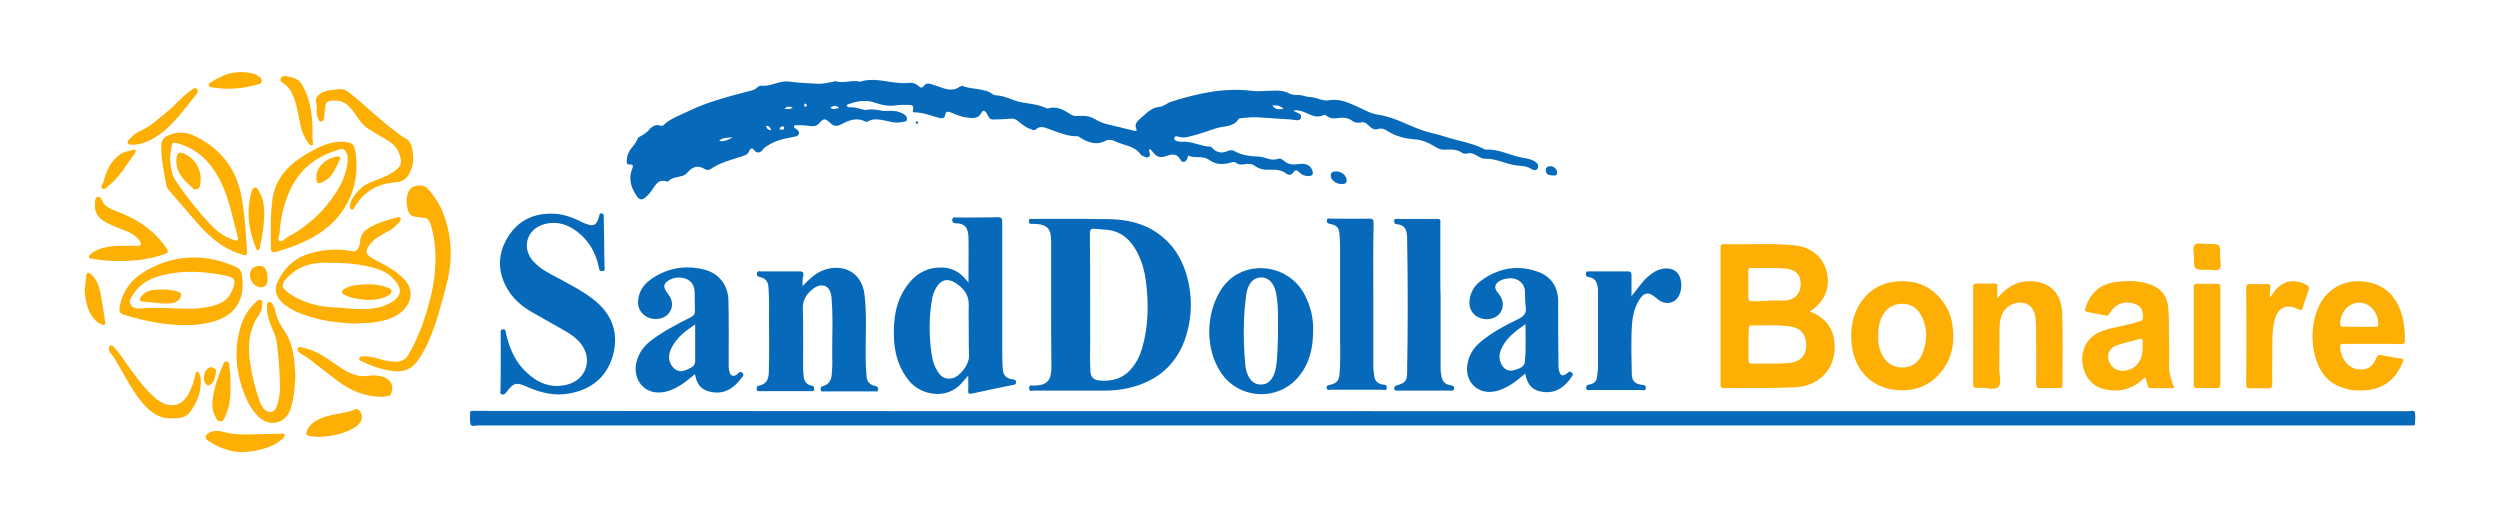 <svg xmlns="http://www.w3.org/2000/svg" xmlns:xlink="http://www.w3.org/1999/xlink" version="1.1" id="Layer_1" x="0px" y="0px" width="910.2px" height="190.9px" viewBox="0 0 910.2 190.9" style="enable-background:new 0 0 910.2 190.9;" xml:space="preserve">
<style type="text/css">
	.st0{fill:#0769B9;}
	.st1{fill:#FEAF03;}
</style>
<g>
	<g>
		<path class="st0" d="M470.8,40.3c1.4,0.8,3.4,1,2.8,2.7c-0.5,1.3-2.3,0.6-3.5,0.5c-4.2-0.2-8.4-0.6-12.6-0.8    c-1.8-0.1-3.7,0.2-5.5,0.3c-0.4,0-0.9,0.1-1.1,0.4c-1.9,3-5.4,2.4-8.1,3.3c-3.3,1.1-6.7,2.3-10.1,3.1c-1.3,0.3-2.4,0.3-3.6,0    c-0.5-0.1-1.2-0.5-1.5,0.3c-0.3,0.8,0.4,1.1,1,1.3c0.6,0.2,1.3,0.3,1.9,0.2c3.5-0.2,6.7,1.7,10.1,1.8c0.4,0,0.8,0.5,1.2,0.9    c1.4,1.2,3,1.6,4.8,0.8c0.9-0.4,1.9-0.6,2.8-0.1c2.8,1.6,5.8,1.9,8.8,2c2.4,0.1,4.6,1.8,7.2,0.8c0.5-0.2,1.5,0.2,1.9,0.6    c1.7,1.7,3.8,1.6,5.9,1.3c2.5-0.3,4,0.6,4.6,2.4c0.5,1.5-0.1,2-1.5,2c-1.3,0-2.5-0.5-3.4-1.5c-0.8-0.8-1.4-0.8-2,0.1    c-0.7,1.1-1.7,1.2-2.6,0.5c-1.8-1.4-3.9-1.5-6-1.4c-2,0.1-3.9-0.2-5.6-1.5c-0.8-0.6-1.8-0.7-2.9-0.6c-1.3,0.2-2.7,0.5-3.9-0.5    c-0.6-0.4-1.2-0.1-1.8,0c-2.8,0.8-5.4,0.8-7.9-1c-2.2-1.6-4.9-0.5-7.2-1.4c-0.7-0.3-0.5,0.5-0.7,0.9c-0.6,1.4-1.8,1.7-2.5,0.5    c-1.4-2.7-3.6-2-5.5-1.3c-2.3,0.8-3.5-0.1-4.7-1.7c-0.2-0.3-0.6-0.6-0.8-0.9c-0.6,0.2-0.5,0.5-0.4,0.8c0.1,0.7,0.6,1.4-0.1,2    c-0.7,0.5-1.5,0-2.2-0.3c-0.2-0.1-0.5-0.2-0.7-0.4c-2.2-3.4-6.3-3.4-9.5-5c-1.1-0.6-2.4-0.7-3.5-0.1c-3.2,1.7-6.1,0.6-9-1.1    c-0.4-0.2-0.6-0.6-1.1-0.6c-3.5,0.1-6.6-1.3-9.8-2.4c-1.8-0.6-3.6-1.8-5.5,0c-0.4,0.4-1.2,0-1.8-0.2c-2-0.7-3.5-2.1-5.1-3.3    c-0.7-0.5-1.4-0.6-2.3-0.5c-2.1,0.2-4.2,0.3-6.3,0.3c-1.4,0-1.7-1.3-2.3-2.3c-0.7-1.1-1.4-1.1-1.9-0.1c-1.2,2.3-3.2,1.9-5.2,1.7    c-2.1-0.2-4.1-1.1-6-1.9c-1.1-0.4-1.8-0.4-2,1c-0.2,1.1-0.9,1.3-1.9,1.1c-3.1-0.8-6-2.1-9.3-2.1c-0.7,0-0.6-0.6-0.5-1    c0.4-1.4-0.4-1.7-1.5-1.7c-1.5,0-2.9-0.1-4.4,0.1c-2.7,0.5-5.3,0-7.9-0.9c-3.1-1.1-6.3-0.7-9.3,0.4c-0.4,0.1-0.9,0.2-1.1,0.7    c0.7,0.8,1.8,0.5,2.7,0.6c1.6,0.2,3.6,1.1,4.7,0.9c2.6-0.6,4.8,0.5,7.3,0.4c1.5-0.1,3.1-0.1,4.5,0.4c0.5,0.2,1.1,0.4,1.6,0.7    c0.7,0.4,1.3,1.1,1.2,2c-0.1,0.9-1.1,0.8-1.7,0.9c-2.5,0.7-4.9-0.3-7.3-0.7c-1.7-0.3-3.4-0.5-5,0.4c-0.4,0.2-0.8,0.4-1.3,0.1    c-3.1-1.6-6-0.3-8.7,1.1c-1.5,0.8-2.6,0.7-3.8-0.4c-2.2-2-2.3-2-4.5,0.3c-0.7,0.7-1.6,0.8-2.5,0.7c-1.8-0.2-3.5-0.4-5.3-0.3    c-0.4,0-0.8-0.1-1,0.3c-0.2,0.4,0.2,0.7,0.5,0.9c0.3,0.2,0.7,0.4,0.9,0.7c0.8,1,0.4,1.9-0.9,2.2c-3.6,0.7-7.3,1.3-10.4,3.5    c-0.5,0.3-1,0.6-1.3,1.1c-1.1,1.4-2.2,1.8-3.5,0.2c-0.7-0.9-1.4-0.2-1.6,0.4c-0.5,1.5-1.7,1.7-2.9,2.1c-3.8,1.2-7.7,2.2-11.1,4.5    c-0.7,0.5-1.4,0.5-2.1,0.1c-2.5-1.5-4.4-1.1-6.3,1.1c-0.6,0.7-1.3,1.2-2.2,1.4c-1.7,0.5-3.6,0.5-4.9,1.9c-0.1,0.1-0.3,0.1-0.4,0.1    c-3.6-1.2-4.6,2-6.1,3.9c-3.1,3.6-4.1,3.5-6.2-0.7c-1.3-2.6-1.5-5.3-0.4-7.9c0.4-1,0.3-1.5-0.7-1.5c-1.4,0.1-1.4-0.7-1.3-1.7    c0.1-1.5,0.6-2.8,1.5-4c0.9-1.2,1.9-2.2,2.4-3.6c0.2-0.6,0.6-0.7,1.1-1c1-0.5,2-1.2,2.8-2c1.2-1.4,2.5-2.6,4.6-1.8    c0.2,0.1,0.7,0,0.9-0.2c2.6-2.5,6-3.6,9.1-5.1c7.4-3.6,15.3-5.5,23.2-7.6c0.6-0.2,1.2-0.4,1.7-0.9c0.5-0.5,1.1-0.9,1.7-0.8    c3.5,0.4,6.6-2,10.2-1.5c3.4,0.5,6.8,0.6,10.3,0.8c1.9,0.1,3.7-0.4,5.5-0.7c0.4-0.1,0.8-0.3,1.1-0.2c2.7,0.8,5.4-0.4,8.1,0    c0.3,0.1,0.7,0.2,0.9,0.1c4.1-1.3,8.1-0.2,12.1,0.3c1.7,0.2,3.5,0.4,5.1,0.2c1.5-0.2,2.8,0.1,3.9,1.1c0.8,0.8,1.4,0.8,2-0.1    c0.7-0.9,1.6-0.9,2.6-0.6c1.6,0.5,3.1,1.1,4.7,1.6c2,0.6,3.9,0.7,5.7-0.6c0.4-0.3,0.8-0.4,1.3-0.2c2.2,0.8,4.5,0.8,6.7,1.3    c1.3,0.3,2.6,0.5,3.7,1.4c0.4,0.3,0.9,0.6,1.4,0.6c3.5,0.1,6.4,2.1,9.7,2.6c3,0.5,6,0.8,8.8,2.1c0.1,0.1,0.3,0.1,0.4,0.1    c3.3-1,5.9,0.5,8.5,2.2c1.2,0.8,2.7,0.5,4.1,0.5c1.8-0.1,3.4,0.4,4.9,1.3c2.5,1.6,5.5,2,8.3,2.7c1.8,0.5,3.7,0.9,5.6,1.4    c0.6,0.2,1.3,0.2,0.9-0.7c-0.7-1.6,0.2-2.6,1.2-3.5c2.2-1.8,4-4.2,7.3-4.5c1.5-0.1,2.8-1.5,4.3-1.9c9.6-3,19.2-5.2,29.4-3.9    c2.6,0.3,5.3-0.1,8-0.1c1.9-0.1,3.7,0.1,5.4,1c1.2,0.6,2.5,0.6,3.7,0.6c1.3,0,2.6,0.7,3.6,0.7c2.6,0,4.9,1.7,7.4,1.2    c3.4-0.6,6.3,0.6,9.2,1.9c2.9,1.2,5.6,3,8.7,3.4c6.1,0.9,11.3,4.2,17,6c2.3,0.7,4.7,1.1,7,1.9c4.7,1.6,9.8,2.2,14.3,4.5    c0.2,0.1,0.5,0.3,0.7,0.3c4.9-0.4,9.1,2.3,13.8,3c1.4,0.2,2.7,0.5,4,1.2c1,0.6,1.6,1.5,1.2,2.5c-0.6,1.2-1.7,0.7-2.6,0.2    c-1.9-1.2-4.1-0.9-6.1-1.3c-3.6-0.7-7-2.5-10.8-2.3c-0.9,0-1.9-0.7-2.8-1.2c-1.1-0.6-2.1-1.1-3.5-0.7c-0.5,0.1-1.3,0.1-1.7-0.2    c-2.1-1.6-4.5-1.2-6.8-1.2c-1.1,0-2-0.4-3-1c-2.4-1.5-4.7-2.6-7.8-2.8c-3.2-0.2-6.6-1.1-9.5-2.9c-1.1-0.7-2.2-1.3-3.7-0.8    c-1.4,0.5-2.6-0.6-3.5-1.5c-0.8-0.8-1.6-1.2-2.7-0.9c-1,0.2-2.1,0.1-2.8-0.4c-1.7-1.4-3.5-1.5-5.5-1.2c-1.4,0.2-3,0.2-4.2-0.9    c-0.4-0.4-0.7-0.3-1.2-0.1c-1.9,0.8-3.6,0.3-5.3-0.5C474.7,40.8,473.2,39.8,470.8,40.3z M261.8,51.3c3,0.6,5-1.8,6.6-1.9    C267.1,50.7,263.9,49.3,261.8,51.3z M463.2,38.4c1.1,1.5,2.4,1.6,4.1,1.2C466.1,38.4,464.8,38.3,463.2,38.4z M305.5,39.3    c-1.2-1.3-2.1-0.6-3.2-0.2C303.3,40.2,304.3,39.5,305.5,39.3z M288.6,39.1c-1-0.3-1.9-0.6-3,0.5C286.8,39.6,287.7,40,288.6,39.1z     M280.8,47.4c-0.4-1-0.8-1.6-1.9-1.6C279.1,46.9,279.7,47.3,280.8,47.4z M284.9,46c-0.4,0.2-1,0.2-1,0.8c0,0.6,0.5,0.4,0.8,0.4    c0.4,0,0.8,0,0.8-0.6C285.6,46.3,285.4,46,284.9,46z M293,37.7c0,0-0.1,0.2-0.2,0.5c-0.1,0.3,0.1,0.5,0.4,0.6    c0.3,0.1,0.5-0.1,0.5-0.4C293.7,38.1,293.7,37.8,293,37.7z"/>
		<path class="st0" d="M525.4,149.7c117.2,0,234.4,0,351.6,0c0.8,0,2-0.5,2.2,0.4c0.3,1.5,0.1,3,0,4.6c0,0.1-0.6,0.2-0.9,0.2    c-0.6,0-1.1,0-1.7,0c-234.2,0-468.5,0-702.7,0c-0.9,0-2.3,0.6-2.6-0.5c-0.4-1.4-0.1-2.9-0.1-4.4c0-0.4,0.4-0.4,0.8-0.4    c0.6,0,1.1,0,1.7,0C290.9,149.7,408.2,149.7,525.4,149.7z"/>
		<path class="st0" d="M382.7,111c0-7.7,0-15.3,0-23c0-5-1.5-6.4-6.5-6.5c-0.7,0-1.6,0.3-1.6-1c0-1.2,0.9-0.8,1.5-0.8    c9.3,0,18.6-0.1,28,0.1c5,0.1,9.9,1,14.4,3.3c7,3.7,11.3,9.5,13.5,17c2.1,7.2,2.1,14.5,0,21.7c-3.2,10.7-10.4,17-21.2,19.5    c-2.7,0.6-5.4,0.9-8.2,0.9c-8.7,0-17.5,0-26.2,0c-0.6,0-1.7,0.6-1.7-0.8c-0.1-1.5,1-1,1.7-1c4.7-0.1,6.3-1.7,6.4-6.4    C382.7,126.3,382.7,118.6,382.7,111z M396.9,109.3c0,3.8,0,7.7,0,11.5c0.1,4.8-0.2,9.7,0.1,14.5c0.1,1.9,1.2,3,3,3.2    c4.7,0.5,8.9-0.6,12-4.4c1.9-2.2,3.1-4.8,3.9-7.6c2.2-7.7,2.3-15.5,1.4-23.3c-0.5-4.5-1.7-8.9-4.1-12.8c-2.3-3.7-5.4-6.2-9.9-6.7    c-1.5-0.2-3.1-0.2-4.6-0.4c-1.6-0.2-1.9,0.4-1.9,1.9C396.9,93.2,396.9,101.3,396.9,109.3z"/>
		<path class="st1" d="M658.9,113.4c4.9,1.9,7.9,5,8.8,9.9c1.7,9.6-4.4,17.3-14.3,17.7c-8.5,0.4-17.1,0.2-25.7,0.3    c-1.1,0-1.3-0.4-1.3-1.3c0-16.6,0-33.2,0-49.7c0-0.9,0.1-1.4,1.2-1.4c8.5,0.2,17.1-0.4,25.6,0.4c5.9,0.5,10.3,4,11.8,9.3    c1.5,5.6-0.4,10.8-5.4,14.4C659.5,113,659.4,113.1,658.9,113.4z M636.6,125.4c0,1.8,0,3.7,0,5.5c0,1,0.2,1.5,1.4,1.5    c4.6-0.1,9.2,0.2,13.8-0.3c3.5-0.4,5.6-2.5,5.8-5.9c0.2-3.9-1.6-6.5-5.1-7.2c-4.9-0.9-9.9-0.4-14.9-0.5c-1,0-0.9,0.7-0.9,1.3    C636.6,121.7,636.6,123.5,636.6,125.4z M643.8,109.6c0-0.1,0-0.1,0-0.2c2,0,4.1,0.1,6.1,0c3.5-0.2,5.6-2.4,5.7-5.7    c0.1-3.5-1.7-5.5-5.3-5.9c-4.2-0.4-8.5-0.2-12.8-0.2c-1,0-1,0.5-1,1.2c0,3.1,0.1,6.2,0,9.4c0,1.2,0.5,1.5,1.6,1.5    C640,109.6,641.9,109.6,643.8,109.6z"/>
		<path class="st0" d="M352.6,102.9c0-5.9,0.1-11.3,0-16.6c-0.1-3.5-1.5-5-4.5-5c-0.8,0-1.5-0.2-1.4-1.3c0.1-1.2,1-0.8,1.6-0.8    c5,0,10,0,14.9-0.1c1.5,0,1.7,0.4,1.7,1.8c0,16.1,0,32.1,0,48.2c0,1.8,0.1,3.7,0.2,5.5c0.2,2,1.3,3.2,3.4,3.5    c0.7,0.1,1.4,0,1.4,1.1c0,1-0.8,0.9-1.4,1c-4.9,1-9.7,2-14.6,3.1c-1.1,0.2-1.5,0-1.4-1.2c0.1-1.6,0-3.3,0-5.3    c-0.9,1-1.6,1.7-2.2,2.5c-5.5,6.5-15,4.6-19.3-0.6c-3.6-4.4-5.2-9.5-5.5-15c-0.4-7.5,0.6-14.7,5.5-20.7c3-3.7,6.9-5.7,11.8-5.6    c3.1,0,5.7,1.2,7.9,3.3C351.4,101.4,351.8,102,352.6,102.9z M352.7,120.3c0-3.1-0.1-6.1,0-9.2c0.1-3.9-2-6.3-5-8.2    c-2.9-1.8-5.4-0.9-7,2.1c-0.7,1.3-1.2,2.7-1.4,4.1c-1.1,6.6-1.1,13.3-0.1,20c0.4,2.6,1.2,4.9,2.8,7c1.2,1.6,2.9,2,4.8,1.6    c2.8-0.7,6-5,6-7.9C352.7,126.7,352.7,123.5,352.7,120.3z"/>
		<path class="st0" d="M182.3,131.8c0-3.4,0-6.9,0-10.3c0-0.6-0.3-1.5,0.8-1.6c1.1-0.1,1,0.8,1.1,1.4c1.1,4.8,2.9,9.4,6.3,13.1    c4.3,4.5,9.3,7.2,15.7,5.7c7.2-1.6,9.8-9.3,5.2-15.1c-1.6-2-3.7-3.4-5.8-4.6c-4-2.3-8-4.5-12-6.8c-3.3-1.9-6.2-4.3-8.3-7.5    c-4.2-6.5-4.4-13.3-0.4-19.8c4.1-6.6,10.4-9.1,18-8.4c2.8,0.3,5.3,1.2,7.8,2.4c1,0.5,1.9,1,3,1.3c2.4,0.9,3.4,0.3,4.2-2.1    c0.1-0.2,0.1-0.5,0.2-0.7c0.1-0.6,0.2-1.2,1-1.1c0.8,0.1,0.7,0.8,0.7,1.3c0.1,4.4,0.2,8.8,0.2,13.2c0,1.6,0.1,3.2,0.1,4.8    c0,0.6,0.5,1.6-0.8,1.7c-1.2,0.1-1.1-0.7-1.3-1.5c-1.1-5.2-3.6-9.6-7.9-12.9c-3.6-2.7-7.5-3.9-11.9-2.7c-6.6,1.8-8.5,8.9-3.8,13.8    c2.5,2.6,5.6,4.2,8.7,5.8c4.8,2.6,9.6,5,13.8,8.5c6.3,5.3,8.4,12.1,6.2,19.9c-2.3,7.9-8,12.3-16.1,13.7c-5.2,0.9-10-0.3-14.7-2.3    c-4.5-2-5.2-1.8-8.2,2.1c-0.4,0.5-0.8,0.6-1.3,0.5c-0.8-0.1-0.6-0.7-0.6-1.2C182.3,139,182.3,135.4,182.3,131.8z"/>
		<path class="st0" d="M292.2,104.2c2-2.1,3.7-3.8,5.8-5c6.9-3.8,15.8-1.4,16.8,8.4c0.9,8.1,0.2,16.2,0.4,24.3c0,1.7,0.2,3.3,0.3,5    c0.1,2,1.1,3.2,3.1,3.6c0.7,0.1,1.1,0.4,1.1,1.2c0,1.1-0.8,0.8-1.4,0.8c-6.1,0-12.1,0-18.2,0c-0.5,0-1.2,0.3-1.3-0.7    c-0.1-0.7,0.2-1.1,1-1.3c1.9-0.5,2.7-1.9,3-3.8c0.2-2.2,0.3-4.3,0.2-6.5c-0.1-7.4,0.4-14.8-0.3-22.2c-0.4-4-3.5-5.3-6.6-2.9    c-2.3,1.8-3.9,3.9-3.8,7.2c0.2,7.2,0.1,14.4,0.1,21.6c0,1,0.1,2,0.2,3c0.1,1.8,1,3.2,2.9,3.5c0.9,0.2,1,0.7,0.9,1.4    c-0.1,0.8-0.7,0.6-1.2,0.6c-6.2,0-12.4,0-18.6,0c-0.5,0-1.1,0.1-1.1-0.7c0-0.6-0.1-1.1,0.8-1.3c2.6-0.4,3.5-2.2,3.6-4.6    c0.3-8.4,0-16.8,0.1-25.2c0-2-0.1-3.9-0.2-5.9c-0.1-2-1-3.4-3-3.8c-0.7-0.2-1.3-0.3-1.2-1.3c0.1-1.2,1-0.8,1.6-0.8    c4.6,0,9.2,0,13.8,0c1.1,0,1.6,0.2,1.5,1.5C292.1,101.4,292.2,102.6,292.2,104.2z"/>
		<path class="st0" d="M253,136.2c-2.6,2.2-5,4.2-8,5.5c-1.8,0.8-3.6,1.3-5.6,1.2c-5.5-0.2-9-5.2-7.7-11c0.8-3.3,2.7-5.9,5.3-7.9    c4.5-3.4,9.5-6,14.5-8.5c1.1-0.6,1.6-1.2,1.5-2.5c-0.1-2.2,0-4.5-0.1-6.7c-0.1-2.4-1.2-4.2-3.5-4.9c-2.5-0.8-4.8-0.3-6.8,1.3    c-0.9,0.8-0.9,1.8-0.4,2.8c0.3,0.6,0.7,1,1.1,1.6c1.7,2.3,1.8,4.7,0.4,6.7c-1.4,2-4.2,2.8-6.9,2.1c-2.5-0.7-4.4-2.9-4.5-5.4    c-0.1-3.9,1.8-6.8,4.8-8.9c5.9-4.1,12.6-5.2,19.5-3.4c5.2,1.4,8.5,5.7,8.6,11.1c0.2,7.7,0.1,15.4,0.1,23.2c0,0.8,0,1.7,0.2,2.5    c0.4,2,1.6,2.4,3.1,1.1c0.5-0.5,0.9-1.1,1.7-0.3c0.7,0.7,0.2,1.2-0.2,1.6c-2.6,3.6-5.8,6.1-10.6,5.4c-3.4-0.5-5.3-2-6.2-5.3    C253.3,137.2,253.2,136.8,253,136.2z M253.1,118.1c-3.6,2.4-6.7,4.8-8.6,8.5c-1.2,2.4-1.4,4.9,0.5,7.1c1.2,1.4,2.8,1.8,4.5,1.1    c1.5-0.7,3.5-1.1,3.6-3.2C253.1,127.2,253.1,122.8,253.1,118.1z"/>
		<path class="st0" d="M555.3,136c-2,1.6-3.6,3.1-5.5,4.2c-1.8,1.1-3.6,1.9-5.6,2.3c-6,1.2-10.8-3.3-10-9.4c0.4-3.5,2.1-6.3,4.7-8.5    c4.2-3.6,9.1-6.1,14-8.5c2-1,2.9-2.1,2.6-4.3c-0.3-1.9-0.2-3.9-0.3-5.9c-0.2-2.2-1.6-3.8-3.7-4.4c-2.3-0.6-5.7,0.3-6.7,1.8    c-0.8,1.2-0.3,2.2,0.4,3.1c0.9,1.2,1.8,2.3,1.9,3.9c0.3,3.2-1.9,5.6-5.2,5.9c-3.7,0.3-6.8-2.2-6.9-5.6c-0.1-3.5,1.5-6.4,4.2-8.4    c6.3-4.6,13.3-5.9,20.6-3.3c4.9,1.7,7.6,5.6,7.5,11.1c0,7.4,0,14.8,0.1,22.2c0,0.7,0,1.4,0.1,2.1c0.4,2.6,1.4,3.1,3.4,1.3    c0.5-0.4,0.8-0.4,1.3,0c0.4,0.4,0.6,0.7,0.2,1.3c-2.6,4-6.3,7-12.1,5.5C557.2,141.6,555.9,139.2,555.3,136z M555.4,118    c-3.9,2.7-7.3,5.3-9,9.5c-0.8,2.1-0.6,4.1,0.8,6c1.2,1.5,2.8,1.7,4.3,1.2c1.6-0.5,3.6-1.1,3.7-3.1    C555.6,127.2,555.4,122.8,555.4,118z"/>
		<path class="st0" d="M478.1,120c0,6.7-1.3,12.3-5.2,17c-7.4,9.2-21.7,8.5-28.3-1.2c-5.8-8.6-5.7-21.2-0.2-30.1    c7.3-11.7,24.3-10.2,30.5,1.4C477.2,111.4,478.2,116,478.1,120z M465.3,122.4c-0.1-5.5,0.3-10.6-0.7-15.6    c-0.7-3.7-2.7-5.8-5.4-5.8c-2.8,0-4.8,2.1-5.4,5.9c-1.2,8.2-1.2,16.5-0.5,24.8c0.1,1.7,0.3,3.3,1,4.8c0.9,2,2.3,3.5,4.8,3.5    c2.4,0,3.8-1.5,4.7-3.6c0.4-0.9,0.6-1.9,0.8-2.9C465.2,129.7,465.1,125.8,465.3,122.4z"/>
		<path class="st1" d="M791.6,141.3c-2.9,0-5.6,0-8.4,0c-0.8,0-1.2-0.2-1.3-1c-0.2-0.9-0.5-1.8-0.8-2.7c-0.8,0-1.1,0.6-1.5,1    c-4.1,3.4-8.8,4.3-13.8,3c-4.4-1.1-7.3-5-7.7-10.1c-0.3-4.5,2.1-8.7,6.1-10.5c3.6-1.6,7.5-2,11.2-3c0.8-0.2,1.6-0.3,2.4-0.7    c0.9-0.4,2.4-0.1,2.4-1.8c0.1-2.3-0.7-3.9-2.3-4.6c-4-1.7-7.8-0.5-9.9,3.3c-0.3,0.6-0.7,0.8-1.3,0.7c-2.2-0.4-4.4-0.9-6.6-1.3    c-1.1-0.2-1.1-0.6-0.8-1.6c1.6-4.8,4.6-8.1,9.8-9.1c4.5-0.8,8.9-0.9,13.3,0.5c4.1,1.3,6.5,4,7,8.4c0.4,4.2,0.2,8.4,0.3,12.6    c0.1,2.9,0,5.7,0,8.6C789.6,135.9,790.6,138.5,791.6,141.3z M780.1,126.5c0-0.8,0-1.5,0-2.3c0-0.8-0.2-1-1-0.8    c-2.7,0.8-5.4,1.3-8.1,2.2c-2.7,0.9-3.9,2.9-3.4,5.2c0.6,2.7,2.9,4.4,5.6,4.2C777.6,134.6,780.1,131.5,780.1,126.5z"/>
		<path class="st1" d="M692.4,142.1c-10.9-0.1-18.1-7.5-18.4-19c-0.1-3.4,0.4-6.7,1.8-9.9c3.5-8,10.7-11.8,20-10.6    c7.4,1,13.8,7.6,15,15.4c0.8,5.2,0.4,10.2-2.3,14.8C704.9,138.9,699.5,142.1,692.4,142.1z M683.8,122.2c-0.1,2.2,0.2,4.5,1.3,6.7    c1.5,3.1,3.9,4.9,7.4,4.9c3.5,0,6.1-1.8,7.4-5.1c1.8-4.3,1.9-8.7,0-13c-1.4-3.2-3.9-5.1-7.4-5.1c-3.5,0-6,1.9-7.5,5    C684.1,117.7,683.8,119.8,683.8,122.2z"/>
		<path class="st1" d="M863.7,125.2c-3.4,0-6.9,0-10.3,0c-1.2,0-1.5,0.3-1.4,1.5c0.4,3.9,2.8,7.1,6.1,7.7c3.3,0.6,5.7-0.6,7-3.9    c0.4-1.1,0.9-1.4,2-1.2c2.2,0.5,4.5,0.9,6.8,1.2c1.1,0.1,1.2,0.5,0.8,1.5c-2.3,5.7-6.3,9.2-12.5,10c-2.7,0.3-5.5,0.3-8.2-0.5    c-5.8-1.5-9.2-5.4-10.9-11c-1.6-5.5-1.6-11.1,0.2-16.6c2.3-7.3,8.4-11.7,15.6-11.5c8,0.2,13.4,4.5,15.6,12.3c0.8,3,1.1,6,1.1,9.1    c0,1.2-0.3,1.5-1.5,1.5C870.6,125.1,867.2,125.2,863.7,125.2z M859,119c1.9,0,3.8,0,5.7,0c1,0,1.3-0.3,1.2-1.3    c-0.2-4.1-3.1-7.4-6.7-7.5c-3.8-0.1-6.7,2.9-7.2,7c-0.1,1.2,0.1,1.9,1.5,1.8C855.4,118.9,857.2,119,859,119z"/>
		<path class="st1" d="M727.2,108.6c2.8-3.4,5.9-5.6,9.9-6.1c8-0.9,13.4,3.4,13.7,11.4c0.3,8.7,0.1,17.5,0.1,26.2    c0,0.9-0.3,1.2-1.2,1.2c-2.2,0-4.5-0.1-6.7,0c-1.3,0.1-1.7-0.3-1.7-1.7c0.1-6.6,0-13.3,0-19.9c0-1.3-0.1-2.6-0.2-3.8    c-0.4-3.3-1.9-5.1-4.3-5.6c-2.9-0.6-6.2,0.9-7.6,3.6c-0.9,1.7-1.2,3.6-1.2,5.5c-0.1,5,0,9.9-0.1,14.9c0,2.2,0.9,5.2-0.3,6.5    c-1.4,1.4-4.4,0.3-6.6,0.4c-0.4,0-0.9,0-1.3,0c-1,0.1-1.3-0.3-1.3-1.3c0-11.8,0-23.6,0-35.4c0-1,0.4-1.3,1.3-1.3    c2.1,0.1,4.2,0.1,6.3,0c1.1,0,1.3,0.4,1.2,1.3C727.1,105.8,727.2,106.9,727.2,108.6z"/>
		<path class="st0" d="M524.5,108.2c0,8.8,0,17.6,0,26.4c0,0.6,0.1,1.1,0.2,1.7c0.2,2.3,1.2,3.7,3.6,4c0.7,0.1,1.2,0.3,1.1,1.2    c-0.1,0.9-0.8,0.7-1.3,0.7c-6.4,0-12.9,0-19.3,0c-0.5,0-1.2,0.2-1.2-0.8c0-0.8,0.4-0.9,1-1.1c3-0.9,3.7-1.6,3.7-4.7    c0.3-16.4,0.3-32.7,0-49.1c-0.1-3-0.8-4.6-3.9-4.9c-0.8-0.1-0.8-0.6-0.8-1.2c0-0.8,0.5-0.7,1-0.7c4.9,0,9.8,0,14.7,0    c1.4,0,1.1,0.8,1.1,1.6c0,6.6,0,13.3,0,19.9C524.4,103.4,524.4,105.8,524.5,108.2C524.4,108.2,524.5,108.2,524.5,108.2z"/>
		<path class="st0" d="M500,108.1c0,8.5,0,17,0,25.4c0,1.1,0.2,2.2,0.3,3.2c0.2,1.9,1.2,3,3.1,3.3c0.7,0.1,1.6,0,1.5,1.2    c-0.1,1.2-1,0.7-1.6,0.7c-6.3,0-12.5,0-18.8,0c-0.5,0-1.3,0.4-1.5-0.6c-0.1-1,0.6-1.1,1.3-1.2c2.4-0.6,3.2-1.5,3.4-4    c0.4-4.3,0.2-8.7,0.2-13c0-11.2,0-22.3,0-33.5c0-1.3-0.1-2.7-0.2-4c-0.2-2.8-0.9-3.6-3.6-4.1c-0.8-0.2-1.1-0.4-1-1.2    c0-1,0.7-0.7,1.2-0.7c4.7,0,9.5,0.1,14.2,0c1.5,0,1.6,0.6,1.6,1.8C499.9,90.3,500,99.2,500,108.1z"/>
		<path class="st0" d="M594,107.8c2.1-2.4,3.6-5,5.9-7c2.4-2.1,5-3.6,8.3-2.9c1.8,0.4,2.9,1.6,3.5,3.2c0.6,1.9,0.6,3.9-0.1,5.8    c-1.1,3.1-4.2,4.3-7.1,2.7c-0.6-0.3-1-0.7-1.5-1.1c-2.7-2.4-4.5-2.2-6.4,1c-2.2,3.7-2.5,8-2.6,12.2c-0.1,4.8,0,9.6,0.1,14.3    c0,2.6,1,3.7,3.6,4.1c0.7,0.1,1.6,0,1.5,1.2c-0.1,1.2-1.1,0.7-1.6,0.7c-6.2,0-12.4,0-18.6,0c-0.5,0-1.4,0.4-1.5-0.7    c-0.1-1,0.5-1.2,1.2-1.3c1.7-0.3,2.7-1.3,2.8-3.1c0.1-1,0.3-2,0.3-3c0-9.3,0-18.5,0-27.8c0-0.5,0-1-0.1-1.5    c-0.3-1.9-1-3.4-3.2-3.7c-0.7-0.1-1.2-0.3-1.1-1.2c0-1,0.7-0.9,1.4-0.9c4.6,0,9.2,0,13.8,0c1.1,0,1.4,0.4,1.4,1.5    C594,102.8,594,105.3,594,107.8z"/>
		<path class="st1" d="M129.1,117.8c-7.6-0.3-14.6-1.4-21.2-4.3c-2.1-1-4.1-2.2-5.7-3.9c-2-2.2-2.3-4.7-1-7.3    c2.6-5.3,6.8-8.9,12.6-10.3c4.7-1.2,9.5-1.6,14.4-0.5c1,0.2,1.7-0.2,2.1-1c0.4-0.7,0.8-1.6,0.8-2.3c0-3,1.8-4.5,4.1-5.7    c2.9-1.6,6.1-2.5,9.2-3.3c0.5-0.1,1-0.4,1.4,0.2c0.3,0.5,0,1-0.4,1.4c-1.1,1.2-2.1,2.4-3.6,3.1c-1.5,0.7-2.9,1.7-4.3,2.5    c-1,0.6-1.8,1.4-2.6,2.3c-2.2,2.6-1.9,4,1.1,5.6c4,2.1,8,4,11.2,7.4c4.1,4.5,2.1,9.3-1.3,12.1c-3.2,2.5-7,3.2-10.8,3.7    C132.9,117.6,130.7,117.7,129.1,117.8z M120.1,95.7c-4.8-0.3-10.1,0.4-14.6,4.5c-3.5,3.2-3.5,4.5,0.5,7.1c4.7,3,9.9,4.3,15.4,4.6    c6.9,0.3,14,2,20.7-1.6c3.7-2,4.6-4.6,1.9-7.9c-1.9-2.4-4.4-3.9-7.3-4.7C131.5,96.2,126.3,95.6,120.1,95.7z"/>
		<path class="st1" d="M826.4,108.4c0.7-1,1.1-1.6,1.5-2.1c3-4.1,7.3-5,11.8-2.6c1,0.5,1.1,1,0.8,2c-0.8,2.1-1.5,4.2-2.1,6.3    c-0.3,1.1-0.7,1-1.6,0.6c-4.4-2.2-7.6-0.6-8.7,4.1c-0.9,4-0.8,8.1-0.8,12.2c0,3.6-0.1,7.1,0,10.7c0,1.5-0.4,1.8-1.8,1.8    c-2-0.1-4.1-0.1-6.1,0c-1.2,0-1.6-0.2-1.6-1.5c0.1-11.7,0.1-23.3,0-35c0-1.2,0.4-1.5,1.5-1.5c2,0.1,4,0.1,5.9,0    c1.1,0,1.5,0.3,1.4,1.4C826.4,105.7,826.4,106.8,826.4,108.4z"/>
		<path class="st1" d="M67.1,118.4c-7.5-0.1-14.8-1.6-22-3.8c-1.2-0.4-1.8-1-1.6-2.4c0.9-5.9,4.1-10.3,9.1-13.3    c10.7-6.4,21.8-6.7,33.2-1.8c1.5,0.6,2.1,1.7,2.3,3.2c1.3,9.4-2.8,15.2-12.1,17.2C73.1,118.2,70.1,118.4,67.1,118.4z M68.2,112.4    c1.8,0.1,5.1-0.1,8.4-0.8c3.5-0.8,6.5-2.2,7.9-5.8c1.6-3.9,1.2-4.7-2.9-5.6c-0.1,0-0.1,0-0.2,0c-7.7-1.5-15.4-1.9-23,0.2    c-3.9,1.1-7.5,2.9-9.7,6.5c-0.7,1.1-2,2.4-1.2,3.9c0.8,1.5,2.6,1.6,4.2,1.5C56.7,111.8,61.6,112.3,68.2,112.4z"/>
		<path class="st1" d="M158.5,95.9c0.2-4.9-0.3-9.3-1.5-13.5c-0.8-2.7-1.3-3.1-4.2-3.3c-3.3-0.2-4-0.8-4.6-4c-0.2-1.1-0.2-2.3,0-3.5    c0.3-1.7,0.9-3.3,2.8-3.8c2-0.6,3.8-0.3,5.1,1.3c2.1,2.5,3.9,5.1,5.1,8.1c3.4,8.6,3.7,17.4,1.4,26.3c-1.9,7.2-3.7,14.3-6.7,21.1    c-1,2.2-2.2,4.4-3.6,6.4c-2.2,3.3-5.2,4.6-9.1,4.1c-4.1-0.5-7.9-1.8-11.6-3.6c-0.5-0.2-1-0.5-0.8-1.1c0.1-0.5,0.7-0.6,1.1-0.6    c1.6-0.2,3.2,0,4.8,0.5c2.4,0.7,4.7,1.3,7.2,1.4c2.2,0.1,3.7-0.8,4.9-2.7c3.3-5.7,5.6-11.9,7.3-18.2    C157.5,105.8,158.4,100.7,158.5,95.9z"/>
		<path class="st1" d="M89.7,88.3c0.1,1,0.2,1.9,0.2,2.9c0.1,1.9-0.2,2-2,1.4c-7.6-2.3-13-7.6-17.9-13.5c-2.7-3.2-5.6-6.4-8.3-9.6    c-0.5-0.5-0.9-1.1-1.1-1.8c-0.9-4.9-2-9.8-1.9-14.9c0.1-1.6,0.7-2.6,2.1-3.3c3.4-1.7,6.9-1.6,10.3,0.1c9,4.4,14.7,11.5,16.7,21.4    C88.9,76.6,89.4,82.5,89.7,88.3z M61.9,57.6c0.2,3.3,0.6,6.2,2.4,8.7c3.8,5.6,8,10.9,12.7,15.8c2.3,2.4,5,4.3,8.2,5.3    c0.9,0.3,1.7,0.3,1.4-0.9c-1.6-5.9-2.7-11.9-5-17.6c-3.3-8-8.3-14.4-17.2-16.8c-1.3-0.3-1.8-0.2-1.9,1.1    C62.2,54.8,62,56.3,61.9,57.6z"/>
		<path class="st1" d="M98.6,83.5c-0.1-3,0.1-6.6,0.5-10.2c0.8-7.7,5.3-12.8,11.6-16.7c3.1-1.9,6.3-3.7,10-4.6    c2.1-0.5,4.2-0.6,6.3-0.1c1.3,0.3,1.9,1.1,2.2,2.3c2.5,12.4-2.7,24.4-13.5,31.1c-4.8,3-9.9,4.9-15.3,6.4c-1.4,0.4-1.8-0.1-1.8-1.5    C98.6,88.2,98.6,86.1,98.6,83.5z M126.6,58.2c0-1.2-0.1-2.3-0.9-3.3c-0.4-0.5-0.8-0.8-1.6-0.6c-8.8,2.3-15.3,7.3-18.9,15.8    c-2,4.7-3.1,9.7-3.4,14.8c-0.1,1-1,2.2,0,2.8c0.9,0.6,1.8-0.7,2.6-1.2c7.5-4,13.6-9.5,18.1-16.7C124.8,66.3,126.3,62.5,126.6,58.2    z"/>
		<path class="st1" d="M107.5,137.3c-0.2,3.7-0.4,8-1.9,12.1c-1.9,4.9-7.7,6.1-11.5,2.3c-2.1-2.1-3.7-4.7-4.8-7.4    c-3.4-8.4-4.3-16.9-1.6-25.7c1.1-3.4,2.9-6.4,5.7-8.8c0.4-0.4,0.9-0.9,1.5-0.6c0.7,0.3,0.6,1.1,0.6,1.7c-0.1,1.4-0.5,2.7-1.3,3.8    c-3.7,5.4-4.1,11.4-3.1,17.6c0.7,4.7,1.8,9.2,3.4,13.7c0.2,0.5,0.4,1.1,0.7,1.6c0.7,1.3,1.7,2.4,3.3,2.4c1.6-0.1,2.1-1.5,2.5-2.8    c0.9-2.8,1.1-5.7,0.9-8.6c-0.2-4.6-0.5-9.1-1.1-13.7c-0.3-2.6-1.6-4.9-2.5-7.3c-0.7-2-1.2-4.1-1.1-6.2c0-0.6,0-1.2,0.7-1.4    c0.7-0.2,1.1,0.3,1.4,0.9c0.3,0.6,0.7,1.3,0.8,1.9c0.5,2.4,1.4,4.7,2.8,6.7C106.8,124.8,107.3,130.7,107.5,137.3z"/>
		<path class="st1" d="M808.4,122.3c0,5.8,0,11.6,0,17.4c0,1.2-0.3,1.7-1.6,1.6c-2.2-0.1-4.5-0.1-6.7,0c-0.9,0-1.4-0.1-1.4-1.2    c0-11.9,0-23.7,0-35.6c0-1.1,0.5-1.2,1.4-1.2c2.2,0,4.5,0.1,6.7,0c1.3-0.1,1.6,0.4,1.6,1.6C808.4,110.7,808.4,116.5,808.4,122.3z"/>
		<path class="st1" d="M123.3,32.5c1.7-0.3,3,0.5,4.2,1.5c5.6,4.4,10.6,9.5,16.3,13.7c1.1,0.8,2.2,1.8,3.5,2.5    c1.6,0.8,2.4,2.1,2.7,3.7c0.6,2.8,0.7,5.7-0.5,8.3c-1,2.3-2.3,4-5.5,4.2c-6.5,0.4-11.7,3.4-15,9.2c-0.2,0.4-0.4,0.8-1,0.7    c-0.5-0.1-0.6-0.6-0.6-1.1c0-1,0.3-1.9,0.8-2.7c1.6-2.8,3.8-5,6.9-6.2c3.2-1.3,6.6-2.3,9.3-4.6c1.3-1,1.8-2.2,1.5-3.8    c-0.5-2.8-1.8-4.9-4.2-6.4c-2.5-1.6-5.1-3-7.6-4.6c-2.4-1.5-3.7-3.9-5.3-6.1c-1.7-2.4-3.7-4.3-7-4.2c-2.8,0-3.4,0.6-3.5,3.3    c-0.1,1-0.2,1.9-0.3,2.9c-0.1,0.7-0.3,1.4-1.1,1.4c-0.8,0-1-0.7-1.2-1.3c-0.4-1-0.6-2-0.4-3c0.3-1.7-1-3.5,0.4-5    c1.7-1.8,4.1-2.1,6.4-2.3C122.5,32.4,122.9,32.5,123.3,32.5z"/>
		<path class="st1" d="M43.1,95c-2.9,0.1-6.3-0.3-9.6-0.8c-0.4-0.1-1,0-1.1-0.6c-0.1-0.5,0.3-0.8,0.6-1.1c1.8-1.5,3.9-2.2,6.2-2.6    c3.5-0.6,6.9-0.4,10.4-0.4c0.6,0,1.3,0.2,1.6-0.4c0.3-0.6-0.2-1.1-0.5-1.6c-1.1-1.5-2.6-2.5-4.3-3.2c-2.3-0.9-4.7-1.8-7-2.9    c-3.8-1.8-5.2-4.1-4.8-7.9c0.1-0.7,0-1.5,0.9-1.8c0.7-0.2,1.3,0.4,1.5,1c1,2.5,3.1,3.3,5.4,4.2c7.3,2.7,13.6,6.8,18.1,13.3    c0.9,1.3,0.9,1.9-0.8,2.4C54.4,94.4,49,95.1,43.1,95z"/>
		<path class="st1" d="M62.7,152.3c-4.8,0.3-8.1-2.4-11-5.8c-3.4-4.1-5.8-8.8-8.5-13.4c-0.9-1.6-1.7-3.2-2.9-4.5    c-0.4-0.4-0.7-1-0.6-1.6c0-0.4-0.1-0.9,0.4-1.2c0.5-0.2,0.9,0.1,1.2,0.4c1.8,1.8,3.1,3.9,4.6,6c3.1,4.2,6.1,8.7,10.1,12.2    c0.1,0.1,0.3,0.3,0.4,0.4c5.4,4.6,10.5,3.4,13.1-3.2c0.7-1.7,1.3-3.5,1.6-5.3c0.1-0.4,0.1-1,0.6-1c0.6,0,0.8,0.5,1,1    c0.5,1.2,0.4,2.4,0.4,3.6c-0.2,3.8-1.7,7.1-3.9,10.1C67.6,152.1,65.2,152.4,62.7,152.3z"/>
		<path class="st1" d="M139.1,144.5c-6.3-0.1-11.3-2.2-15.9-5.6c-3.8-2.9-7.5-5.8-11.3-8.7c-0.8-0.6-1.8-1-2.6-1.6    c-0.6-0.4-1.2-1-0.9-1.8c0.4-0.9,1.2-0.3,1.8-0.2c5.2,0.9,9.2,4.2,13.4,7c3.3,2.2,6.6,3.9,10.7,3.2c1.7-0.3,3.5-0.1,5.2,0.4    c2.7,0.8,4,3.3,3,5.9c-0.3,0.7-0.7,1.1-1.4,1.1C140.4,144.4,139.5,144.5,139.1,144.5z"/>
		<path class="st1" d="M87.2,164.6c-3.4-0.2-7.3-1.5-10.9-3.8c-0.6-0.4-1.4-0.8-1.4-1.7c0.1-1.1,1-1.4,1.8-1.8    c1.6-0.7,3.3-0.4,4.9,0c3.7,1,7.5,1,11.3,0.8c3.1-0.1,6.2-0.1,9.3-0.2c0.5,0,1.1-0.2,1.4,0.3c0.3,0.7-0.3,1.2-0.8,1.6    c-1.7,1.4-3.5,2.6-5.7,3.2C94.2,164,91.2,164.6,87.2,164.6z"/>
		<path class="st1" d="M116.2,159.1c-0.8-0.1-1.6-0.2-2.4-0.2c-2.6-0.2-2.9-0.8-1.5-3.1c1.4-2.2,3.6-3.2,5.9-4    c3.7-1.2,7.6-1.3,11.2-2.8c1.2-0.5,2.7,1.7,2.3,3.4c-0.4,1.7-1.6,2.7-3.1,3.5C124.8,158.2,120.5,158.8,116.2,159.1z"/>
		<path class="st1" d="M48.5,52.7c-0.6-0.1-1.6,0.2-2-0.6c-0.3-0.7,0.5-1.2,0.9-1.7c1.2-1.4,2.7-2.4,4.4-3.1    c3.1-1.4,5.5-3.8,8.1-5.8c3.5-2.7,6.2-6.3,9.9-8.8c0.6-0.4,1.2-1,1.9-0.3c0.5,0.5,0.4,1.3-0.1,1.8c-5.2,6.3-9.7,13.4-17.5,17.1    C52.4,52.1,50.1,52.7,48.5,52.7z"/>
		<path class="st1" d="M113.8,46.4c0,2.3-0.2,3.8,0.1,5.4c0.1,0.5,0.2,1-0.4,1.1c-0.5,0.1-0.8-0.3-1.1-0.7c-2-2.5-2.9-5.4-3.4-8.5    c-0.5-2.7-1-5.3-1.9-7.9c-0.8-2.2-1.9-4.2-4-5.5c-0.6-0.4-1.2-0.8-0.9-1.7c0.3-0.8,1.1-1,1.8-0.9c2.4,0.4,4.8,0.8,6.2,3.5    C113,36.3,113.6,41.7,113.8,46.4z"/>
		<path class="st1" d="M83.9,139.7c0.1,4-0.1,7.8-1.7,11.4c-0.4,0.9-0.7,2.4-2,2.3c-1.2,0-1.6-1.4-2.1-2.3c-1-2.2-0.9-4.5-0.5-6.8    c0.6-4,2-7.8,3.6-11.5c0.2-0.6,0.5-1.3,1.3-1.2c0.9,0.1,1,0.9,1,1.6C83.8,135.4,83.9,137.6,83.9,139.7z"/>
		<path class="st1" d="M96.2,78c-0.1,4.4-0.7,8.3-1.6,12.1c-0.1,0.4-0.1,1-0.7,1c-0.5,0-0.6-0.4-0.7-0.8c-2.7-6.5-3.6-13.2-1.7-20.2    c0.2-0.7,0.4-1.7,1.2-1.8c1-0.2,1.3,0.9,1.7,1.6C96,72.5,96.2,75.4,96.2,78z"/>
		<path class="st1" d="M808.3,93.4c0,1.5,0.6,3.6-0.2,4.4c-0.9,1.1-3,0.3-4.6,0.4c-4.7,0.1-4.8,0-4.7-4.7c0-1.5-0.7-3.5,0.3-4.4    c1-0.9,2.9-0.2,4.4-0.3c0.1,0,0.1,0,0.2,0C808.4,88.8,808.4,88.8,808.3,93.4z"/>
		<path class="st1" d="M30.8,105.6c0.2-1.7,0.4-3.4,0.6-5.2c0.2-1.5,0.9-1.3,1.8-0.5c1.9,1.7,2.8,4,3.3,6.4    c0.7,3.6,1.2,7.2,1.8,10.9c0.2,1.3-0.5,1.2-1.3,0.9c-2-0.8-3.2-2.3-4.2-4.1C31.5,111.4,31,108.6,30.8,105.6z"/>
		<path class="st1" d="M83.3,32.3c-2,0.1-4.1-0.2-6.2-0.5c-0.4-0.1-1-0.1-1.1-0.6c-0.2-0.5,0.2-0.9,0.6-1.1    c4.7-3.2,9.8-4.8,15.5-3.3c0.4,0.1,0.8,0.2,1.1,0.4c0.9,0.6,2.2,1.1,2.1,2.3c-0.1,1.2-1.5,1.2-2.5,1.5    C89.8,31.8,86.7,32.3,83.3,32.3z"/>
		<path class="st1" d="M49.4,55.2c-0.1,0.2-0.1,0.4-0.2,0.5c-3.1,4-5.4,8.5-9.4,11.7c-0.8,0.6-1.6,1.9-2.6,1.2    c-0.8-0.6,0.2-1.6,0.5-2.4c1-4,2.6-7.7,6.2-10.1c1.4-0.9,3-1.1,4.5-1.5C48.9,54.3,49.4,54.5,49.4,55.2z"/>
		<path class="st1" d="M94.5,96.8c2,0,2.9,1.5,2.9,4.9c0,1.9-0.8,2.8-2.3,2.9c-2.1,0.1-4-2-4.1-4.4C90.9,98.2,92.3,96.8,94.5,96.8z"/>
		<path class="st1" d="M78.7,135c-0.3,2-0.5,3.4-1.6,4.6c-1,1.1-1.9,0.9-2.5-0.4c-0.8-1.6-0.2-4.1,1.1-5.1c0.6-0.5,1.3-0.5,2-0.2    C78.4,134.3,78.8,134.7,78.7,135z"/>
		<path class="st0" d="M486.6,62.4c2,0.1,3.6,1.5,3.7,3.2c0,1.4-1,1.4-2,1.4c-1.9,0-3.9-1.6-3.8-3.1    C484.5,62.8,485.2,62.4,486.6,62.4z"/>
		<path class="st0" d="M565.3,63.9c-0.9-0.2-2.5,0-2.5-1.9c0-1.1,0.7-1.5,1.7-1.5c1.4,0.1,2.4,1.1,2.4,2.4    C566.9,63.9,566.3,63.9,565.3,63.9z"/>
		<path class="st0" d="M333.6,44.1c0.4,0.1,0.6,0.3,0.7,0.6c0,0.1-0.1,0.4-0.2,0.4c-0.3,0.1-0.6-0.2-0.7-0.4    C333.3,44.6,333.5,44.3,333.6,44.1z"/>
		<path class="st1" d="M133.6,103.5c2.5,0,4.9,0.2,7.2,1.1c0.7,0.3,1.7,0.5,1.7,1.4c0.1,0.9-0.8,1.4-1.5,1.8    c-3.3,1.6-6.7,1.6-10.2,1.1c-1.8-0.3-3.6-0.6-5.2-1.5c-0.5-0.2-1-0.4-1.1-1c-0.1-0.7,0.5-1,1-1.3    C128.1,103.7,130.9,103.6,133.6,103.5z"/>
		<path class="st1" d="M59.1,110.5c-2-0.2-4.5-0.5-7.1-0.7c-1.3-0.1-1.3-0.8-0.7-1.7c1.1-1.5,2.6-2.3,4.4-2.5    c2.6-0.3,5.3-0.4,7.9,0.3c0.9,0.2,2.4,0.3,2.3,1.5c0,1.1-0.9,2.1-2,2.6C62.5,110.6,61.1,110.5,59.1,110.5z"/>
		<path class="st1" d="M73.1,64.9c-0.2,1.6,0.1,3.2-1.2,3.9c-1.2,0.7-2.1-0.7-2.9-1.4c-2.7-2.4-4.9-5.1-4.8-9c0.1-2.9,1-3.5,3.6-2.1    C71.3,58.2,72.8,61.3,73.1,64.9z"/>
		<path class="st1" d="M115.2,64.6c-0.3-3.5,3.4-7.1,7.6-7.6c0.6-0.1,1.4,0.1,1,0.9c-1.5,3.1-2.6,6.5-6,8.2c-0.3,0.2-0.7,0.4-1,0.5    C114.7,67,115.4,65.3,115.2,64.6z"/>
	</g>
</g>
</svg>